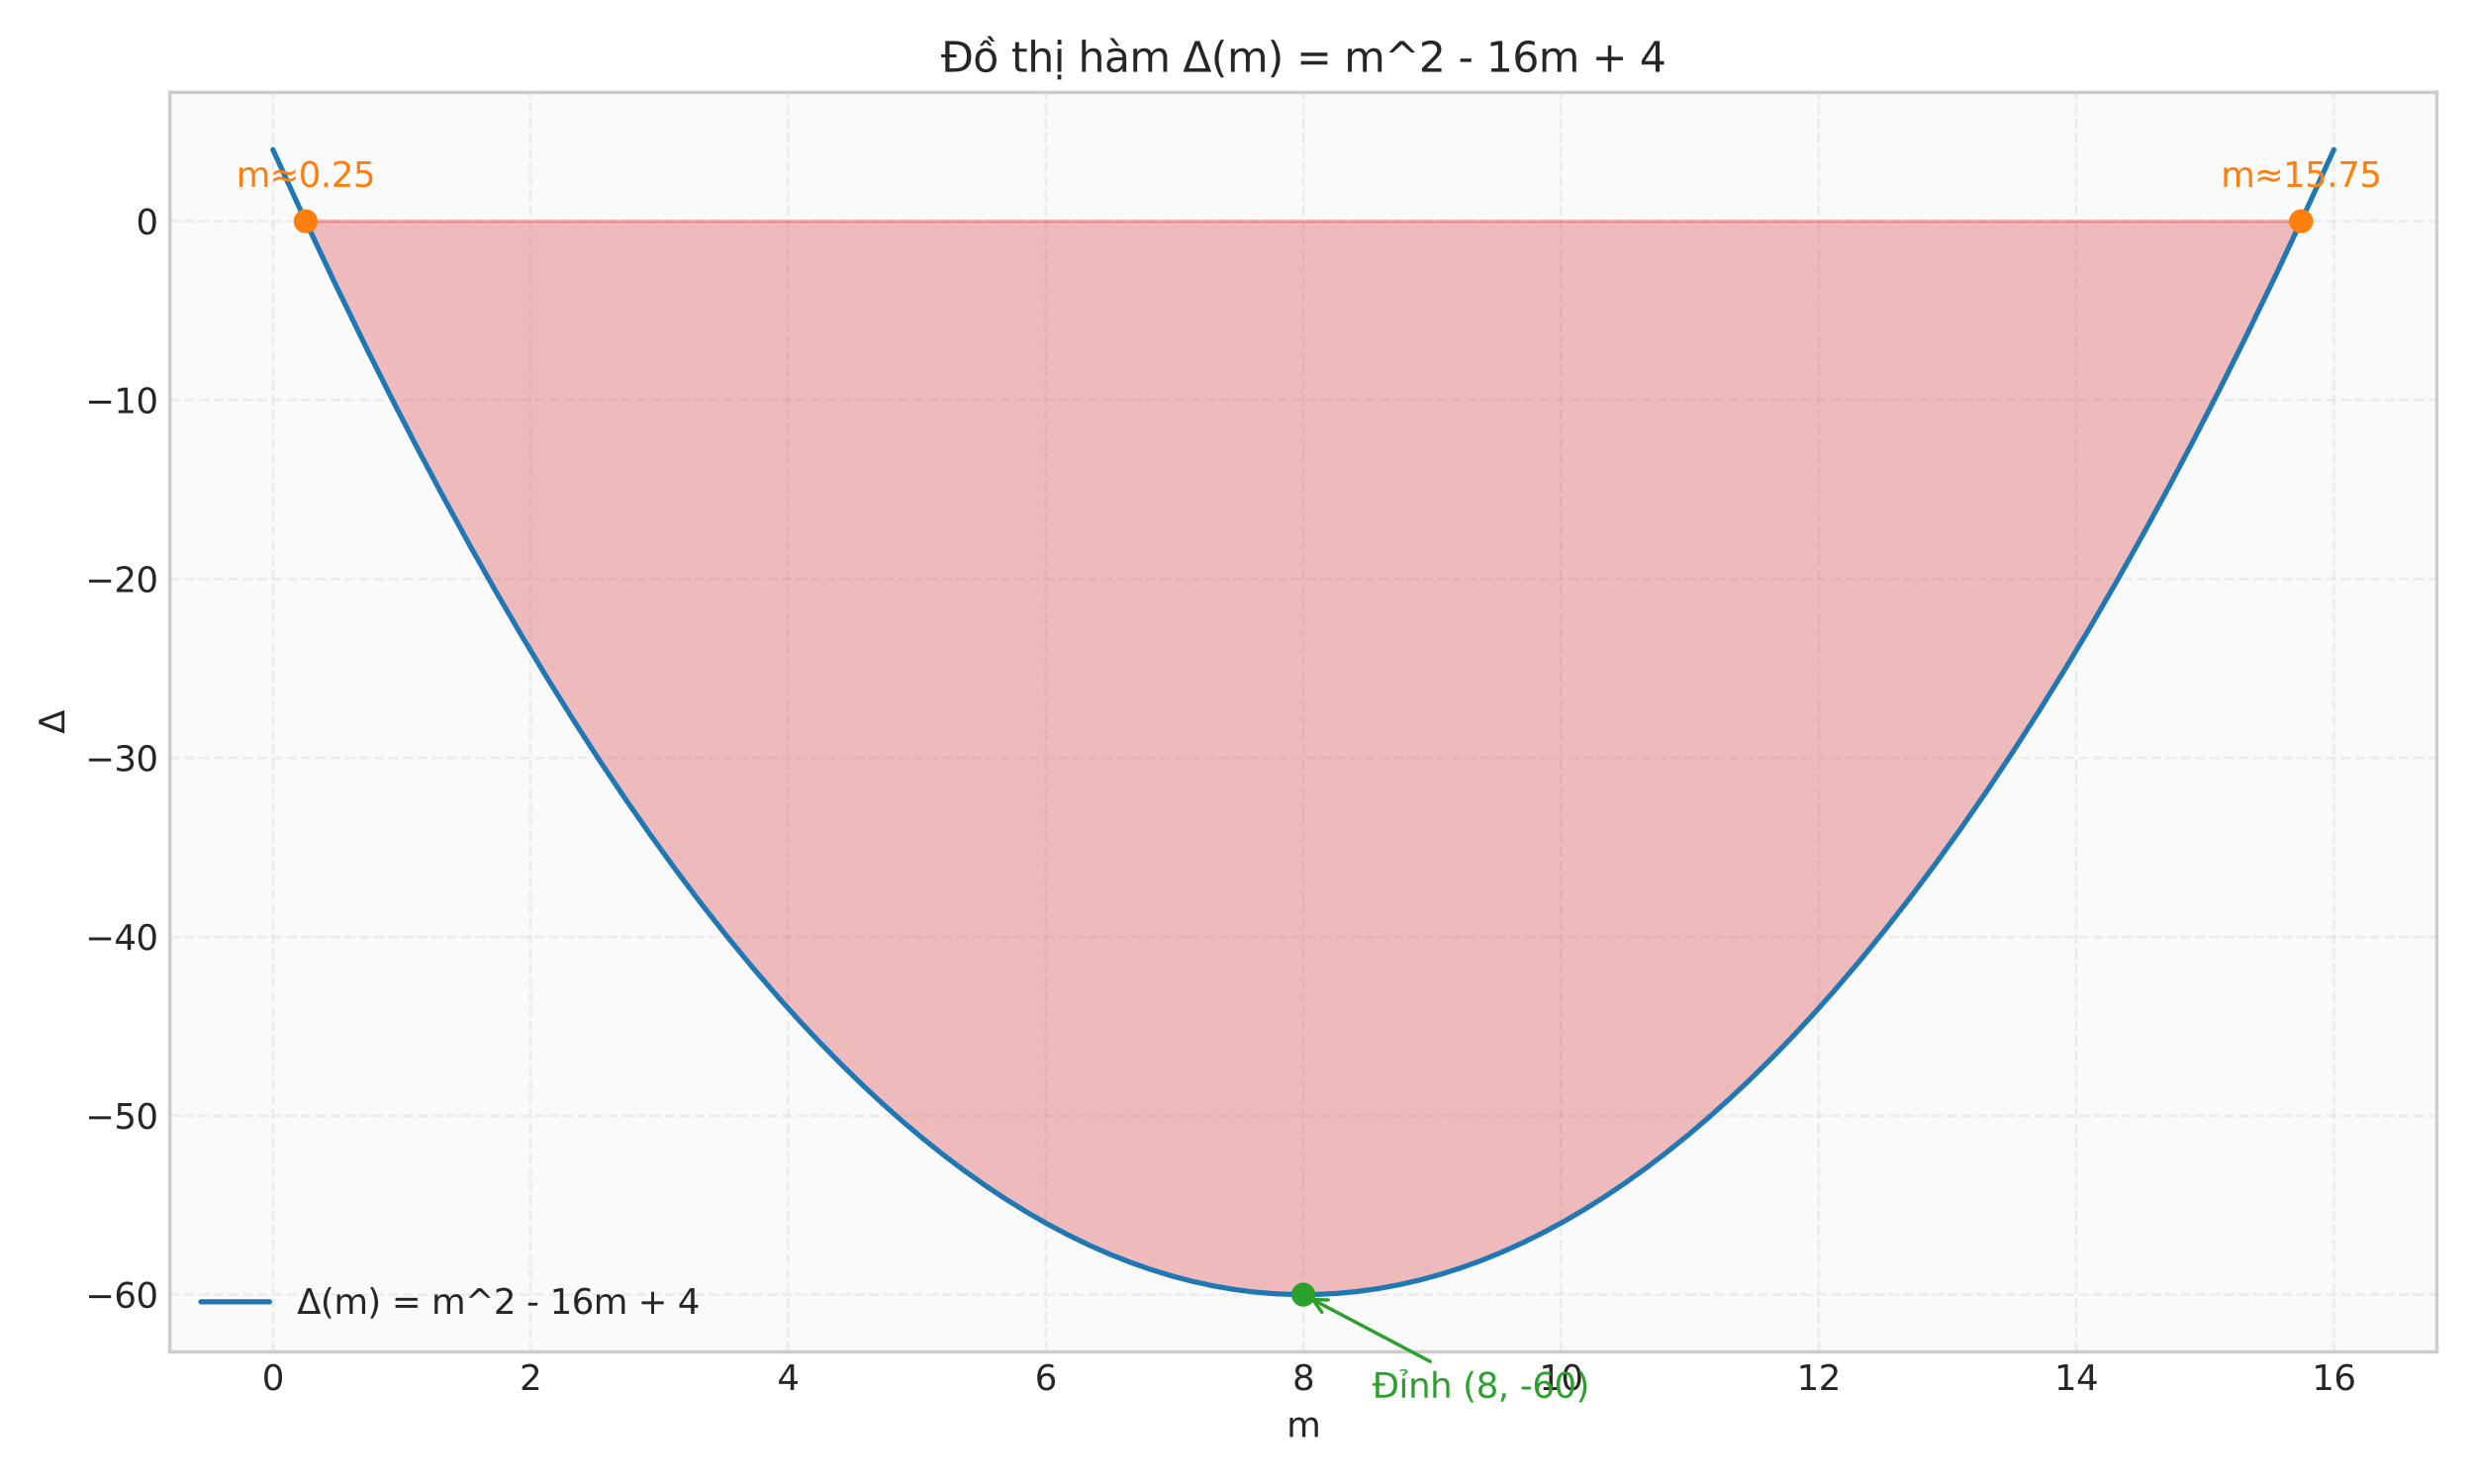 <?xml version="1.0" encoding="utf-8" standalone="no"?>
<!DOCTYPE svg PUBLIC "-//W3C//DTD SVG 1.1//EN"
  "http://www.w3.org/Graphics/SVG/1.1/DTD/svg11.dtd">
<svg xmlns:xlink="http://www.w3.org/1999/xlink" width="720pt" height="432pt" viewBox="0 0 720 432" xmlns="http://www.w3.org/2000/svg" version="1.1">
 <defs>
  <style type="text/css">*{stroke-linejoin: round; stroke-linecap: butt}</style>
 </defs>
 <g id="figure_1">
  <g id="patch_1">
   <path d="M 0 432 
L 720 432 
L 720 0 
L 0 0 
z
" style="fill: #ffffff"/>
  </g>
  <g id="axes_1">
   <g id="patch_2">
    <path d="M 49.44 393.54 
L 709.2 393.54 
L 709.2 26.902 
L 49.44 26.902 
z
" style="fill: #fafafa"/>
   </g>
   <g id="matplotlib.axis_1">
    <g id="xtick_1">
     <g id="line2d_1">
      <path d="M 79.429 393.54 
L 79.429 26.902 
" clip-path="url(#pa45f067a53)" style="fill: none; stroke-dasharray: 2.96,1.28; stroke-dashoffset: 0; stroke: #cccccc; stroke-opacity: 0.3; stroke-width: 0.8"/>
     </g>
     <g id="line2d_2"/>
     <g id="text_1">
      <!-- 0 -->
      <g style="fill: #262626" transform="translate(76.248 404.638) scale(0.1 -0.1)">
       <defs>
        <path id="DejaVuSans-30" d="M 2034 4250 
Q 1547 4250 1301 3770 
Q 1056 3291 1056 2328 
Q 1056 1369 1301 889 
Q 1547 409 2034 409 
Q 2525 409 2770 889 
Q 3016 1369 3016 2328 
Q 3016 3291 2770 3770 
Q 2525 4250 2034 4250 
z
M 2034 4750 
Q 2819 4750 3233 4129 
Q 3647 3509 3647 2328 
Q 3647 1150 3233 529 
Q 2819 -91 2034 -91 
Q 1250 -91 836 529 
Q 422 1150 422 2328 
Q 422 3509 836 4129 
Q 1250 4750 2034 4750 
z
" transform="scale(0.016)"/>
       </defs>
       <use xlink:href="#DejaVuSans-30"/>
      </g>
     </g>
    </g>
    <g id="xtick_2">
     <g id="line2d_3">
      <path d="M 154.402 393.54 
L 154.402 26.902 
" clip-path="url(#pa45f067a53)" style="fill: none; stroke-dasharray: 2.96,1.28; stroke-dashoffset: 0; stroke: #cccccc; stroke-opacity: 0.3; stroke-width: 0.8"/>
     </g>
     <g id="line2d_4"/>
     <g id="text_2">
      <!-- 2 -->
      <g style="fill: #262626" transform="translate(151.221 404.638) scale(0.1 -0.1)">
       <defs>
        <path id="DejaVuSans-32" d="M 1228 531 
L 3431 531 
L 3431 0 
L 469 0 
L 469 531 
Q 828 903 1448 1529 
Q 2069 2156 2228 2338 
Q 2531 2678 2651 2914 
Q 2772 3150 2772 3378 
Q 2772 3750 2511 3984 
Q 2250 4219 1831 4219 
Q 1534 4219 1204 4116 
Q 875 4013 500 3803 
L 500 4441 
Q 881 4594 1212 4672 
Q 1544 4750 1819 4750 
Q 2544 4750 2975 4387 
Q 3406 4025 3406 3419 
Q 3406 3131 3298 2873 
Q 3191 2616 2906 2266 
Q 2828 2175 2409 1742 
Q 1991 1309 1228 531 
z
" transform="scale(0.016)"/>
       </defs>
       <use xlink:href="#DejaVuSans-32"/>
      </g>
     </g>
    </g>
    <g id="xtick_3">
     <g id="line2d_5">
      <path d="M 229.375 393.54 
L 229.375 26.902 
" clip-path="url(#pa45f067a53)" style="fill: none; stroke-dasharray: 2.96,1.28; stroke-dashoffset: 0; stroke: #cccccc; stroke-opacity: 0.3; stroke-width: 0.8"/>
     </g>
     <g id="line2d_6"/>
     <g id="text_3">
      <!-- 4 -->
      <g style="fill: #262626" transform="translate(226.193 404.638) scale(0.1 -0.1)">
       <defs>
        <path id="DejaVuSans-34" d="M 2419 4116 
L 825 1625 
L 2419 1625 
L 2419 4116 
z
M 2253 4666 
L 3047 4666 
L 3047 1625 
L 3713 1625 
L 3713 1100 
L 3047 1100 
L 3047 0 
L 2419 0 
L 2419 1100 
L 313 1100 
L 313 1709 
L 2253 4666 
z
" transform="scale(0.016)"/>
       </defs>
       <use xlink:href="#DejaVuSans-34"/>
      </g>
     </g>
    </g>
    <g id="xtick_4">
     <g id="line2d_7">
      <path d="M 304.347 393.54 
L 304.347 26.902 
" clip-path="url(#pa45f067a53)" style="fill: none; stroke-dasharray: 2.96,1.28; stroke-dashoffset: 0; stroke: #cccccc; stroke-opacity: 0.3; stroke-width: 0.8"/>
     </g>
     <g id="line2d_8"/>
     <g id="text_4">
      <!-- 6 -->
      <g style="fill: #262626" transform="translate(301.166 404.638) scale(0.1 -0.1)">
       <defs>
        <path id="DejaVuSans-36" d="M 2113 2584 
Q 1688 2584 1439 2293 
Q 1191 2003 1191 1497 
Q 1191 994 1439 701 
Q 1688 409 2113 409 
Q 2538 409 2786 701 
Q 3034 994 3034 1497 
Q 3034 2003 2786 2293 
Q 2538 2584 2113 2584 
z
M 3366 4563 
L 3366 3988 
Q 3128 4100 2886 4159 
Q 2644 4219 2406 4219 
Q 1781 4219 1451 3797 
Q 1122 3375 1075 2522 
Q 1259 2794 1537 2939 
Q 1816 3084 2150 3084 
Q 2853 3084 3261 2657 
Q 3669 2231 3669 1497 
Q 3669 778 3244 343 
Q 2819 -91 2113 -91 
Q 1303 -91 875 529 
Q 447 1150 447 2328 
Q 447 3434 972 4092 
Q 1497 4750 2381 4750 
Q 2619 4750 2861 4703 
Q 3103 4656 3366 4563 
z
" transform="scale(0.016)"/>
       </defs>
       <use xlink:href="#DejaVuSans-36"/>
      </g>
     </g>
    </g>
    <g id="xtick_5">
     <g id="line2d_9">
      <path d="M 379.32 393.54 
L 379.32 26.902 
" clip-path="url(#pa45f067a53)" style="fill: none; stroke-dasharray: 2.96,1.28; stroke-dashoffset: 0; stroke: #cccccc; stroke-opacity: 0.3; stroke-width: 0.8"/>
     </g>
     <g id="line2d_10"/>
     <g id="text_5">
      <!-- 8 -->
      <g style="fill: #262626" transform="translate(376.139 404.638) scale(0.1 -0.1)">
       <defs>
        <path id="DejaVuSans-38" d="M 2034 2216 
Q 1584 2216 1326 1975 
Q 1069 1734 1069 1313 
Q 1069 891 1326 650 
Q 1584 409 2034 409 
Q 2484 409 2743 651 
Q 3003 894 3003 1313 
Q 3003 1734 2745 1975 
Q 2488 2216 2034 2216 
z
M 1403 2484 
Q 997 2584 770 2862 
Q 544 3141 544 3541 
Q 544 4100 942 4425 
Q 1341 4750 2034 4750 
Q 2731 4750 3128 4425 
Q 3525 4100 3525 3541 
Q 3525 3141 3298 2862 
Q 3072 2584 2669 2484 
Q 3125 2378 3379 2068 
Q 3634 1759 3634 1313 
Q 3634 634 3220 271 
Q 2806 -91 2034 -91 
Q 1263 -91 848 271 
Q 434 634 434 1313 
Q 434 1759 690 2068 
Q 947 2378 1403 2484 
z
M 1172 3481 
Q 1172 3119 1398 2916 
Q 1625 2713 2034 2713 
Q 2441 2713 2670 2916 
Q 2900 3119 2900 3481 
Q 2900 3844 2670 4047 
Q 2441 4250 2034 4250 
Q 1625 4250 1398 4047 
Q 1172 3844 1172 3481 
z
" transform="scale(0.016)"/>
       </defs>
       <use xlink:href="#DejaVuSans-38"/>
      </g>
     </g>
    </g>
    <g id="xtick_6">
     <g id="line2d_11">
      <path d="M 454.293 393.54 
L 454.293 26.902 
" clip-path="url(#pa45f067a53)" style="fill: none; stroke-dasharray: 2.96,1.28; stroke-dashoffset: 0; stroke: #cccccc; stroke-opacity: 0.3; stroke-width: 0.8"/>
     </g>
     <g id="line2d_12"/>
     <g id="text_6">
      <!-- 10 -->
      <g style="fill: #262626" transform="translate(447.93 404.638) scale(0.1 -0.1)">
       <defs>
        <path id="DejaVuSans-31" d="M 794 531 
L 1825 531 
L 1825 4091 
L 703 3866 
L 703 4441 
L 1819 4666 
L 2450 4666 
L 2450 531 
L 3481 531 
L 3481 0 
L 794 0 
L 794 531 
z
" transform="scale(0.016)"/>
       </defs>
       <use xlink:href="#DejaVuSans-31"/>
       <use xlink:href="#DejaVuSans-30" transform="translate(63.623 0)"/>
      </g>
     </g>
    </g>
    <g id="xtick_7">
     <g id="line2d_13">
      <path d="M 529.265 393.54 
L 529.265 26.902 
" clip-path="url(#pa45f067a53)" style="fill: none; stroke-dasharray: 2.96,1.28; stroke-dashoffset: 0; stroke: #cccccc; stroke-opacity: 0.3; stroke-width: 0.8"/>
     </g>
     <g id="line2d_14"/>
     <g id="text_7">
      <!-- 12 -->
      <g style="fill: #262626" transform="translate(522.903 404.638) scale(0.1 -0.1)">
       <use xlink:href="#DejaVuSans-31"/>
       <use xlink:href="#DejaVuSans-32" transform="translate(63.623 0)"/>
      </g>
     </g>
    </g>
    <g id="xtick_8">
     <g id="line2d_15">
      <path d="M 604.238 393.54 
L 604.238 26.902 
" clip-path="url(#pa45f067a53)" style="fill: none; stroke-dasharray: 2.96,1.28; stroke-dashoffset: 0; stroke: #cccccc; stroke-opacity: 0.3; stroke-width: 0.8"/>
     </g>
     <g id="line2d_16"/>
     <g id="text_8">
      <!-- 14 -->
      <g style="fill: #262626" transform="translate(597.876 404.638) scale(0.1 -0.1)">
       <use xlink:href="#DejaVuSans-31"/>
       <use xlink:href="#DejaVuSans-34" transform="translate(63.623 0)"/>
      </g>
     </g>
    </g>
    <g id="xtick_9">
     <g id="line2d_17">
      <path d="M 679.211 393.54 
L 679.211 26.902 
" clip-path="url(#pa45f067a53)" style="fill: none; stroke-dasharray: 2.96,1.28; stroke-dashoffset: 0; stroke: #cccccc; stroke-opacity: 0.3; stroke-width: 0.8"/>
     </g>
     <g id="line2d_18"/>
     <g id="text_9">
      <!-- 16 -->
      <g style="fill: #262626" transform="translate(672.848 404.638) scale(0.1 -0.1)">
       <use xlink:href="#DejaVuSans-31"/>
       <use xlink:href="#DejaVuSans-36" transform="translate(63.623 0)"/>
      </g>
     </g>
    </g>
    <g id="text_10">
     <!-- m -->
     <g style="fill: #262626" transform="translate(374.45 418.317) scale(0.1 -0.1)">
      <defs>
       <path id="DejaVuSans-6d" d="M 3328 2828 
Q 3544 3216 3844 3400 
Q 4144 3584 4550 3584 
Q 5097 3584 5394 3201 
Q 5691 2819 5691 2113 
L 5691 0 
L 5113 0 
L 5113 2094 
Q 5113 2597 4934 2840 
Q 4756 3084 4391 3084 
Q 3944 3084 3684 2787 
Q 3425 2491 3425 1978 
L 3425 0 
L 2847 0 
L 2847 2094 
Q 2847 2600 2669 2842 
Q 2491 3084 2119 3084 
Q 1678 3084 1418 2786 
Q 1159 2488 1159 1978 
L 1159 0 
L 581 0 
L 581 3500 
L 1159 3500 
L 1159 2956 
Q 1356 3278 1631 3431 
Q 1906 3584 2284 3584 
Q 2666 3584 2933 3390 
Q 3200 3197 3328 2828 
z
" transform="scale(0.016)"/>
      </defs>
      <use xlink:href="#DejaVuSans-6d"/>
     </g>
    </g>
   </g>
   <g id="matplotlib.axis_2">
    <g id="ytick_1">
     <g id="line2d_19">
      <path d="M 49.44 376.875 
L 709.2 376.875 
" clip-path="url(#pa45f067a53)" style="fill: none; stroke-dasharray: 2.96,1.28; stroke-dashoffset: 0; stroke: #cccccc; stroke-opacity: 0.3; stroke-width: 0.8"/>
     </g>
     <g id="line2d_20"/>
     <g id="text_11">
      <!-- −60 -->
      <g style="fill: #262626" transform="translate(24.835 380.674) scale(0.1 -0.1)">
       <defs>
        <path id="DejaVuSans-2212" d="M 678 2272 
L 4684 2272 
L 4684 1741 
L 678 1741 
L 678 2272 
z
" transform="scale(0.016)"/>
       </defs>
       <use xlink:href="#DejaVuSans-2212"/>
       <use xlink:href="#DejaVuSans-36" transform="translate(83.789 0)"/>
       <use xlink:href="#DejaVuSans-30" transform="translate(147.412 0)"/>
      </g>
     </g>
    </g>
    <g id="ytick_2">
     <g id="line2d_21">
      <path d="M 49.44 324.795 
L 709.2 324.795 
" clip-path="url(#pa45f067a53)" style="fill: none; stroke-dasharray: 2.96,1.28; stroke-dashoffset: 0; stroke: #cccccc; stroke-opacity: 0.3; stroke-width: 0.8"/>
     </g>
     <g id="line2d_22"/>
     <g id="text_12">
      <!-- −50 -->
      <g style="fill: #262626" transform="translate(24.835 328.595) scale(0.1 -0.1)">
       <defs>
        <path id="DejaVuSans-35" d="M 691 4666 
L 3169 4666 
L 3169 4134 
L 1269 4134 
L 1269 2991 
Q 1406 3038 1543 3061 
Q 1681 3084 1819 3084 
Q 2600 3084 3056 2656 
Q 3513 2228 3513 1497 
Q 3513 744 3044 326 
Q 2575 -91 1722 -91 
Q 1428 -91 1123 -41 
Q 819 9 494 109 
L 494 744 
Q 775 591 1075 516 
Q 1375 441 1709 441 
Q 2250 441 2565 725 
Q 2881 1009 2881 1497 
Q 2881 1984 2565 2268 
Q 2250 2553 1709 2553 
Q 1456 2553 1204 2497 
Q 953 2441 691 2322 
L 691 4666 
z
" transform="scale(0.016)"/>
       </defs>
       <use xlink:href="#DejaVuSans-2212"/>
       <use xlink:href="#DejaVuSans-35" transform="translate(83.789 0)"/>
       <use xlink:href="#DejaVuSans-30" transform="translate(147.412 0)"/>
      </g>
     </g>
    </g>
    <g id="ytick_3">
     <g id="line2d_23">
      <path d="M 49.44 272.716 
L 709.2 272.716 
" clip-path="url(#pa45f067a53)" style="fill: none; stroke-dasharray: 2.96,1.28; stroke-dashoffset: 0; stroke: #cccccc; stroke-opacity: 0.3; stroke-width: 0.8"/>
     </g>
     <g id="line2d_24"/>
     <g id="text_13">
      <!-- −40 -->
      <g style="fill: #262626" transform="translate(24.835 276.515) scale(0.1 -0.1)">
       <use xlink:href="#DejaVuSans-2212"/>
       <use xlink:href="#DejaVuSans-34" transform="translate(83.789 0)"/>
       <use xlink:href="#DejaVuSans-30" transform="translate(147.412 0)"/>
      </g>
     </g>
    </g>
    <g id="ytick_4">
     <g id="line2d_25">
      <path d="M 49.44 220.637 
L 709.2 220.637 
" clip-path="url(#pa45f067a53)" style="fill: none; stroke-dasharray: 2.96,1.28; stroke-dashoffset: 0; stroke: #cccccc; stroke-opacity: 0.3; stroke-width: 0.8"/>
     </g>
     <g id="line2d_26"/>
     <g id="text_14">
      <!-- −30 -->
      <g style="fill: #262626" transform="translate(24.835 224.436) scale(0.1 -0.1)">
       <defs>
        <path id="DejaVuSans-33" d="M 2597 2516 
Q 3050 2419 3304 2112 
Q 3559 1806 3559 1356 
Q 3559 666 3084 287 
Q 2609 -91 1734 -91 
Q 1441 -91 1130 -33 
Q 819 25 488 141 
L 488 750 
Q 750 597 1062 519 
Q 1375 441 1716 441 
Q 2309 441 2620 675 
Q 2931 909 2931 1356 
Q 2931 1769 2642 2001 
Q 2353 2234 1838 2234 
L 1294 2234 
L 1294 2753 
L 1863 2753 
Q 2328 2753 2575 2939 
Q 2822 3125 2822 3475 
Q 2822 3834 2567 4026 
Q 2313 4219 1838 4219 
Q 1578 4219 1281 4162 
Q 984 4106 628 3988 
L 628 4550 
Q 988 4650 1302 4700 
Q 1616 4750 1894 4750 
Q 2613 4750 3031 4423 
Q 3450 4097 3450 3541 
Q 3450 3153 3228 2886 
Q 3006 2619 2597 2516 
z
" transform="scale(0.016)"/>
       </defs>
       <use xlink:href="#DejaVuSans-2212"/>
       <use xlink:href="#DejaVuSans-33" transform="translate(83.789 0)"/>
       <use xlink:href="#DejaVuSans-30" transform="translate(147.412 0)"/>
      </g>
     </g>
    </g>
    <g id="ytick_5">
     <g id="line2d_27">
      <path d="M 49.44 168.558 
L 709.2 168.558 
" clip-path="url(#pa45f067a53)" style="fill: none; stroke-dasharray: 2.96,1.28; stroke-dashoffset: 0; stroke: #cccccc; stroke-opacity: 0.3; stroke-width: 0.8"/>
     </g>
     <g id="line2d_28"/>
     <g id="text_15">
      <!-- −20 -->
      <g style="fill: #262626" transform="translate(24.835 172.357) scale(0.1 -0.1)">
       <use xlink:href="#DejaVuSans-2212"/>
       <use xlink:href="#DejaVuSans-32" transform="translate(83.789 0)"/>
       <use xlink:href="#DejaVuSans-30" transform="translate(147.412 0)"/>
      </g>
     </g>
    </g>
    <g id="ytick_6">
     <g id="line2d_29">
      <path d="M 49.44 116.479 
L 709.2 116.479 
" clip-path="url(#pa45f067a53)" style="fill: none; stroke-dasharray: 2.96,1.28; stroke-dashoffset: 0; stroke: #cccccc; stroke-opacity: 0.3; stroke-width: 0.8"/>
     </g>
     <g id="line2d_30"/>
     <g id="text_16">
      <!-- −10 -->
      <g style="fill: #262626" transform="translate(24.835 120.278) scale(0.1 -0.1)">
       <use xlink:href="#DejaVuSans-2212"/>
       <use xlink:href="#DejaVuSans-31" transform="translate(83.789 0)"/>
       <use xlink:href="#DejaVuSans-30" transform="translate(147.412 0)"/>
      </g>
     </g>
    </g>
    <g id="ytick_7">
     <g id="line2d_31">
      <path d="M 49.44 64.4 
L 709.2 64.4 
" clip-path="url(#pa45f067a53)" style="fill: none; stroke-dasharray: 2.96,1.28; stroke-dashoffset: 0; stroke: #cccccc; stroke-opacity: 0.3; stroke-width: 0.8"/>
     </g>
     <g id="line2d_32"/>
     <g id="text_17">
      <!-- 0 -->
      <g style="fill: #262626" transform="translate(39.578 68.199) scale(0.1 -0.1)">
       <use xlink:href="#DejaVuSans-30"/>
      </g>
     </g>
    </g>
    <g id="text_18">
     <!-- Δ -->
     <g style="fill: #262626" transform="translate(18.756 213.642) rotate(-90) scale(0.1 -0.1)">
      <defs>
       <path id="DejaVuSans-394" d="M 2188 4044 
L 906 525 
L 3472 525 
L 2188 4044 
z
M 50 0 
L 1831 4666 
L 2547 4666 
L 4325 0 
L 50 0 
z
" transform="scale(0.016)"/>
      </defs>
      <use xlink:href="#DejaVuSans-394"/>
     </g>
    </g>
   </g>
   <g id="FillBetweenPolyCollection_1">
    <defs>
     <path id="m9305a4447b" d="M 89.952 -367.6 
L 89.952 -365.453 
L 91.455 -362.237 
L 92.958 -359.038 
L 94.461 -355.855 
L 95.964 -352.69 
L 97.468 -349.541 
L 98.971 -346.409 
L 100.474 -343.294 
L 101.977 -340.195 
L 103.48 -337.113 
L 104.984 -334.048 
L 106.487 -331 
L 107.99 -327.968 
L 109.493 -324.954 
L 110.997 -321.955 
L 112.5 -318.974 
L 114.003 -316.01 
L 115.506 -313.062 
L 117.009 -310.131 
L 118.513 -307.216 
L 120.016 -304.319 
L 121.519 -301.438 
L 123.022 -298.574 
L 124.525 -295.727 
L 126.029 -292.896 
L 127.532 -290.082 
L 129.035 -287.285 
L 130.538 -284.505 
L 132.042 -281.741 
L 133.545 -278.994 
L 135.048 -276.264 
L 136.551 -273.551 
L 138.054 -270.854 
L 139.558 -268.174 
L 141.061 -265.511 
L 142.564 -262.865 
L 144.067 -260.235 
L 145.57 -257.623 
L 147.074 -255.027 
L 148.577 -252.447 
L 150.08 -249.885 
L 151.583 -247.339 
L 153.087 -244.81 
L 154.59 -242.297 
L 156.093 -239.802 
L 157.596 -237.323 
L 159.099 -234.861 
L 160.603 -232.415 
L 162.106 -229.987 
L 163.609 -227.575 
L 165.112 -225.18 
L 166.615 -222.801 
L 168.119 -220.44 
L 169.622 -218.095 
L 171.125 -215.767 
L 172.628 -213.456 
L 174.131 -211.161 
L 175.635 -208.883 
L 177.138 -206.622 
L 178.641 -204.378 
L 180.144 -202.15 
L 181.648 -199.939 
L 183.151 -197.745 
L 184.654 -195.568 
L 186.157 -193.407 
L 187.66 -191.263 
L 189.164 -189.136 
L 190.667 -187.026 
L 192.17 -184.932 
L 193.673 -182.855 
L 195.176 -180.795 
L 196.68 -178.752 
L 198.183 -176.725 
L 199.686 -174.715 
L 201.189 -172.722 
L 202.693 -170.746 
L 204.196 -168.786 
L 205.699 -166.843 
L 207.202 -164.917 
L 208.705 -163.008 
L 210.209 -161.115 
L 211.712 -159.239 
L 213.215 -157.38 
L 214.718 -155.538 
L 216.221 -153.712 
L 217.725 -151.903 
L 219.228 -150.111 
L 220.731 -148.336 
L 222.234 -146.577 
L 223.737 -144.835 
L 225.241 -143.11 
L 226.744 -141.401 
L 228.247 -139.71 
L 229.75 -138.035 
L 231.254 -136.377 
L 232.757 -134.735 
L 234.26 -133.111 
L 235.763 -131.503 
L 237.266 -129.912 
L 238.77 -128.337 
L 240.273 -126.78 
L 241.776 -125.239 
L 243.279 -123.715 
L 244.782 -122.207 
L 246.286 -120.716 
L 247.789 -119.243 
L 249.292 -117.785 
L 250.795 -116.345 
L 252.299 -114.921 
L 253.802 -113.514 
L 255.305 -112.124 
L 256.808 -110.751 
L 258.311 -109.394 
L 259.815 -108.054 
L 261.318 -106.731 
L 262.821 -105.425 
L 264.324 -104.135 
L 265.827 -102.862 
L 267.331 -101.606 
L 268.834 -100.366 
L 270.337 -99.144 
L 271.84 -97.938 
L 273.344 -96.749 
L 274.847 -95.576 
L 276.35 -94.421 
L 277.853 -93.282 
L 279.356 -92.159 
L 280.86 -91.054 
L 282.363 -89.965 
L 283.866 -88.893 
L 285.369 -87.838 
L 286.872 -86.8 
L 288.376 -85.778 
L 289.879 -84.773 
L 291.382 -83.785 
L 292.885 -82.814 
L 294.388 -81.859 
L 295.892 -80.921 
L 297.395 -80 
L 298.898 -79.095 
L 300.401 -78.208 
L 301.905 -77.337 
L 303.408 -76.482 
L 304.911 -75.645 
L 306.414 -74.824 
L 307.917 -74.02 
L 309.421 -73.233 
L 310.924 -72.463 
L 312.427 -71.709 
L 313.93 -70.972 
L 315.433 -70.252 
L 316.937 -69.548 
L 318.44 -68.862 
L 319.943 -68.192 
L 321.446 -67.538 
L 322.95 -66.902 
L 324.453 -66.282 
L 325.956 -65.679 
L 327.459 -65.093 
L 328.962 -64.524 
L 330.466 -63.971 
L 331.969 -63.435 
L 333.472 -62.916 
L 334.975 -62.413 
L 336.478 -61.928 
L 337.982 -61.459 
L 339.485 -61.006 
L 340.988 -60.571 
L 342.491 -60.152 
L 343.995 -59.75 
L 345.498 -59.365 
L 347.001 -58.996 
L 348.504 -58.645 
L 350.007 -58.31 
L 351.511 -57.992 
L 353.014 -57.69 
L 354.517 -57.405 
L 356.02 -57.137 
L 357.523 -56.886 
L 359.027 -56.652 
L 360.53 -56.434 
L 362.033 -56.233 
L 363.536 -56.049 
L 365.039 -55.881 
L 366.543 -55.73 
L 368.046 -55.596 
L 369.549 -55.479 
L 371.052 -55.379 
L 372.556 -55.295 
L 374.059 -55.228 
L 375.562 -55.178 
L 377.065 -55.144 
L 378.568 -55.127 
L 380.072 -55.127 
L 381.575 -55.144 
L 383.078 -55.178 
L 384.581 -55.228 
L 386.084 -55.295 
L 387.588 -55.379 
L 389.091 -55.479 
L 390.594 -55.596 
L 392.097 -55.73 
L 393.601 -55.881 
L 395.104 -56.049 
L 396.607 -56.233 
L 398.11 -56.434 
L 399.613 -56.652 
L 401.117 -56.886 
L 402.62 -57.137 
L 404.123 -57.405 
L 405.626 -57.69 
L 407.129 -57.992 
L 408.633 -58.31 
L 410.136 -58.645 
L 411.639 -58.996 
L 413.142 -59.365 
L 414.645 -59.75 
L 416.149 -60.152 
L 417.652 -60.571 
L 419.155 -61.006 
L 420.658 -61.459 
L 422.162 -61.928 
L 423.665 -62.413 
L 425.168 -62.916 
L 426.671 -63.435 
L 428.174 -63.971 
L 429.678 -64.524 
L 431.181 -65.093 
L 432.684 -65.679 
L 434.187 -66.282 
L 435.69 -66.902 
L 437.194 -67.538 
L 438.697 -68.192 
L 440.2 -68.862 
L 441.703 -69.548 
L 443.207 -70.252 
L 444.71 -70.972 
L 446.213 -71.709 
L 447.716 -72.463 
L 449.219 -73.233 
L 450.723 -74.02 
L 452.226 -74.824 
L 453.729 -75.645 
L 455.232 -76.482 
L 456.735 -77.337 
L 458.239 -78.208 
L 459.742 -79.095 
L 461.245 -80 
L 462.748 -80.921 
L 464.252 -81.859 
L 465.755 -82.814 
L 467.258 -83.785 
L 468.761 -84.773 
L 470.264 -85.778 
L 471.768 -86.8 
L 473.271 -87.838 
L 474.774 -88.893 
L 476.277 -89.965 
L 477.78 -91.054 
L 479.284 -92.159 
L 480.787 -93.282 
L 482.29 -94.421 
L 483.793 -95.576 
L 485.296 -96.749 
L 486.8 -97.938 
L 488.303 -99.144 
L 489.806 -100.366 
L 491.309 -101.606 
L 492.813 -102.862 
L 494.316 -104.135 
L 495.819 -105.425 
L 497.322 -106.731 
L 498.825 -108.054 
L 500.329 -109.394 
L 501.832 -110.751 
L 503.335 -112.124 
L 504.838 -113.514 
L 506.341 -114.921 
L 507.845 -116.345 
L 509.348 -117.785 
L 510.851 -119.243 
L 512.354 -120.716 
L 513.858 -122.207 
L 515.361 -123.715 
L 516.864 -125.239 
L 518.367 -126.78 
L 519.87 -128.337 
L 521.374 -129.912 
L 522.877 -131.503 
L 524.38 -133.111 
L 525.883 -134.735 
L 527.386 -136.377 
L 528.89 -138.035 
L 530.393 -139.71 
L 531.896 -141.401 
L 533.399 -143.11 
L 534.903 -144.835 
L 536.406 -146.577 
L 537.909 -148.336 
L 539.412 -150.111 
L 540.915 -151.903 
L 542.419 -153.712 
L 543.922 -155.538 
L 545.425 -157.38 
L 546.928 -159.239 
L 548.431 -161.115 
L 549.935 -163.008 
L 551.438 -164.917 
L 552.941 -166.843 
L 554.444 -168.786 
L 555.947 -170.746 
L 557.451 -172.722 
L 558.954 -174.715 
L 560.457 -176.725 
L 561.96 -178.752 
L 563.464 -180.795 
L 564.967 -182.855 
L 566.47 -184.932 
L 567.973 -187.026 
L 569.476 -189.136 
L 570.98 -191.263 
L 572.483 -193.407 
L 573.986 -195.568 
L 575.489 -197.745 
L 576.992 -199.939 
L 578.496 -202.15 
L 579.999 -204.378 
L 581.502 -206.622 
L 583.005 -208.883 
L 584.509 -211.161 
L 586.012 -213.456 
L 587.515 -215.767 
L 589.018 -218.095 
L 590.521 -220.44 
L 592.025 -222.801 
L 593.528 -225.18 
L 595.031 -227.575 
L 596.534 -229.987 
L 598.037 -232.415 
L 599.541 -234.861 
L 601.044 -237.323 
L 602.547 -239.802 
L 604.05 -242.297 
L 605.553 -244.81 
L 607.057 -247.339 
L 608.56 -249.885 
L 610.063 -252.447 
L 611.566 -255.027 
L 613.07 -257.623 
L 614.573 -260.235 
L 616.076 -262.865 
L 617.579 -265.511 
L 619.082 -268.174 
L 620.586 -270.854 
L 622.089 -273.551 
L 623.592 -276.264 
L 625.095 -278.994 
L 626.598 -281.741 
L 628.102 -284.505 
L 629.605 -287.285 
L 631.108 -290.082 
L 632.611 -292.896 
L 634.115 -295.727 
L 635.618 -298.574 
L 637.121 -301.438 
L 638.624 -304.319 
L 640.127 -307.216 
L 641.631 -310.131 
L 643.134 -313.062 
L 644.637 -316.01 
L 646.14 -318.974 
L 647.643 -321.955 
L 649.147 -324.954 
L 650.65 -327.968 
L 652.153 -331 
L 653.656 -334.048 
L 655.16 -337.113 
L 656.663 -340.195 
L 658.166 -343.294 
L 659.669 -346.409 
L 661.172 -349.541 
L 662.676 -352.69 
L 664.179 -355.855 
L 665.682 -359.038 
L 667.185 -362.237 
L 668.688 -365.453 
L 668.688 -367.6 
L 668.688 -367.6 
L 667.185 -367.6 
L 665.682 -367.6 
L 664.179 -367.6 
L 662.676 -367.6 
L 661.172 -367.6 
L 659.669 -367.6 
L 658.166 -367.6 
L 656.663 -367.6 
L 655.16 -367.6 
L 653.656 -367.6 
L 652.153 -367.6 
L 650.65 -367.6 
L 649.147 -367.6 
L 647.643 -367.6 
L 646.14 -367.6 
L 644.637 -367.6 
L 643.134 -367.6 
L 641.631 -367.6 
L 640.127 -367.6 
L 638.624 -367.6 
L 637.121 -367.6 
L 635.618 -367.6 
L 634.115 -367.6 
L 632.611 -367.6 
L 631.108 -367.6 
L 629.605 -367.6 
L 628.102 -367.6 
L 626.598 -367.6 
L 625.095 -367.6 
L 623.592 -367.6 
L 622.089 -367.6 
L 620.586 -367.6 
L 619.082 -367.6 
L 617.579 -367.6 
L 616.076 -367.6 
L 614.573 -367.6 
L 613.07 -367.6 
L 611.566 -367.6 
L 610.063 -367.6 
L 608.56 -367.6 
L 607.057 -367.6 
L 605.553 -367.6 
L 604.05 -367.6 
L 602.547 -367.6 
L 601.044 -367.6 
L 599.541 -367.6 
L 598.037 -367.6 
L 596.534 -367.6 
L 595.031 -367.6 
L 593.528 -367.6 
L 592.025 -367.6 
L 590.521 -367.6 
L 589.018 -367.6 
L 587.515 -367.6 
L 586.012 -367.6 
L 584.509 -367.6 
L 583.005 -367.6 
L 581.502 -367.6 
L 579.999 -367.6 
L 578.496 -367.6 
L 576.992 -367.6 
L 575.489 -367.6 
L 573.986 -367.6 
L 572.483 -367.6 
L 570.98 -367.6 
L 569.476 -367.6 
L 567.973 -367.6 
L 566.47 -367.6 
L 564.967 -367.6 
L 563.464 -367.6 
L 561.96 -367.6 
L 560.457 -367.6 
L 558.954 -367.6 
L 557.451 -367.6 
L 555.947 -367.6 
L 554.444 -367.6 
L 552.941 -367.6 
L 551.438 -367.6 
L 549.935 -367.6 
L 548.431 -367.6 
L 546.928 -367.6 
L 545.425 -367.6 
L 543.922 -367.6 
L 542.419 -367.6 
L 540.915 -367.6 
L 539.412 -367.6 
L 537.909 -367.6 
L 536.406 -367.6 
L 534.903 -367.6 
L 533.399 -367.6 
L 531.896 -367.6 
L 530.393 -367.6 
L 528.89 -367.6 
L 527.386 -367.6 
L 525.883 -367.6 
L 524.38 -367.6 
L 522.877 -367.6 
L 521.374 -367.6 
L 519.87 -367.6 
L 518.367 -367.6 
L 516.864 -367.6 
L 515.361 -367.6 
L 513.858 -367.6 
L 512.354 -367.6 
L 510.851 -367.6 
L 509.348 -367.6 
L 507.845 -367.6 
L 506.341 -367.6 
L 504.838 -367.6 
L 503.335 -367.6 
L 501.832 -367.6 
L 500.329 -367.6 
L 498.825 -367.6 
L 497.322 -367.6 
L 495.819 -367.6 
L 494.316 -367.6 
L 492.813 -367.6 
L 491.309 -367.6 
L 489.806 -367.6 
L 488.303 -367.6 
L 486.8 -367.6 
L 485.296 -367.6 
L 483.793 -367.6 
L 482.29 -367.6 
L 480.787 -367.6 
L 479.284 -367.6 
L 477.78 -367.6 
L 476.277 -367.6 
L 474.774 -367.6 
L 473.271 -367.6 
L 471.768 -367.6 
L 470.264 -367.6 
L 468.761 -367.6 
L 467.258 -367.6 
L 465.755 -367.6 
L 464.252 -367.6 
L 462.748 -367.6 
L 461.245 -367.6 
L 459.742 -367.6 
L 458.239 -367.6 
L 456.735 -367.6 
L 455.232 -367.6 
L 453.729 -367.6 
L 452.226 -367.6 
L 450.723 -367.6 
L 449.219 -367.6 
L 447.716 -367.6 
L 446.213 -367.6 
L 444.71 -367.6 
L 443.207 -367.6 
L 441.703 -367.6 
L 440.2 -367.6 
L 438.697 -367.6 
L 437.194 -367.6 
L 435.69 -367.6 
L 434.187 -367.6 
L 432.684 -367.6 
L 431.181 -367.6 
L 429.678 -367.6 
L 428.174 -367.6 
L 426.671 -367.6 
L 425.168 -367.6 
L 423.665 -367.6 
L 422.162 -367.6 
L 420.658 -367.6 
L 419.155 -367.6 
L 417.652 -367.6 
L 416.149 -367.6 
L 414.645 -367.6 
L 413.142 -367.6 
L 411.639 -367.6 
L 410.136 -367.6 
L 408.633 -367.6 
L 407.129 -367.6 
L 405.626 -367.6 
L 404.123 -367.6 
L 402.62 -367.6 
L 401.117 -367.6 
L 399.613 -367.6 
L 398.11 -367.6 
L 396.607 -367.6 
L 395.104 -367.6 
L 393.601 -367.6 
L 392.097 -367.6 
L 390.594 -367.6 
L 389.091 -367.6 
L 387.588 -367.6 
L 386.084 -367.6 
L 384.581 -367.6 
L 383.078 -367.6 
L 381.575 -367.6 
L 380.072 -367.6 
L 378.568 -367.6 
L 377.065 -367.6 
L 375.562 -367.6 
L 374.059 -367.6 
L 372.556 -367.6 
L 371.052 -367.6 
L 369.549 -367.6 
L 368.046 -367.6 
L 366.543 -367.6 
L 365.039 -367.6 
L 363.536 -367.6 
L 362.033 -367.6 
L 360.53 -367.6 
L 359.027 -367.6 
L 357.523 -367.6 
L 356.02 -367.6 
L 354.517 -367.6 
L 353.014 -367.6 
L 351.511 -367.6 
L 350.007 -367.6 
L 348.504 -367.6 
L 347.001 -367.6 
L 345.498 -367.6 
L 343.995 -367.6 
L 342.491 -367.6 
L 340.988 -367.6 
L 339.485 -367.6 
L 337.982 -367.6 
L 336.478 -367.6 
L 334.975 -367.6 
L 333.472 -367.6 
L 331.969 -367.6 
L 330.466 -367.6 
L 328.962 -367.6 
L 327.459 -367.6 
L 325.956 -367.6 
L 324.453 -367.6 
L 322.95 -367.6 
L 321.446 -367.6 
L 319.943 -367.6 
L 318.44 -367.6 
L 316.937 -367.6 
L 315.433 -367.6 
L 313.93 -367.6 
L 312.427 -367.6 
L 310.924 -367.6 
L 309.421 -367.6 
L 307.917 -367.6 
L 306.414 -367.6 
L 304.911 -367.6 
L 303.408 -367.6 
L 301.905 -367.6 
L 300.401 -367.6 
L 298.898 -367.6 
L 297.395 -367.6 
L 295.892 -367.6 
L 294.388 -367.6 
L 292.885 -367.6 
L 291.382 -367.6 
L 289.879 -367.6 
L 288.376 -367.6 
L 286.872 -367.6 
L 285.369 -367.6 
L 283.866 -367.6 
L 282.363 -367.6 
L 280.86 -367.6 
L 279.356 -367.6 
L 277.853 -367.6 
L 276.35 -367.6 
L 274.847 -367.6 
L 273.344 -367.6 
L 271.84 -367.6 
L 270.337 -367.6 
L 268.834 -367.6 
L 267.331 -367.6 
L 265.827 -367.6 
L 264.324 -367.6 
L 262.821 -367.6 
L 261.318 -367.6 
L 259.815 -367.6 
L 258.311 -367.6 
L 256.808 -367.6 
L 255.305 -367.6 
L 253.802 -367.6 
L 252.299 -367.6 
L 250.795 -367.6 
L 249.292 -367.6 
L 247.789 -367.6 
L 246.286 -367.6 
L 244.782 -367.6 
L 243.279 -367.6 
L 241.776 -367.6 
L 240.273 -367.6 
L 238.77 -367.6 
L 237.266 -367.6 
L 235.763 -367.6 
L 234.26 -367.6 
L 232.757 -367.6 
L 231.254 -367.6 
L 229.75 -367.6 
L 228.247 -367.6 
L 226.744 -367.6 
L 225.241 -367.6 
L 223.737 -367.6 
L 222.234 -367.6 
L 220.731 -367.6 
L 219.228 -367.6 
L 217.725 -367.6 
L 216.221 -367.6 
L 214.718 -367.6 
L 213.215 -367.6 
L 211.712 -367.6 
L 210.209 -367.6 
L 208.705 -367.6 
L 207.202 -367.6 
L 205.699 -367.6 
L 204.196 -367.6 
L 202.693 -367.6 
L 201.189 -367.6 
L 199.686 -367.6 
L 198.183 -367.6 
L 196.68 -367.6 
L 195.176 -367.6 
L 193.673 -367.6 
L 192.17 -367.6 
L 190.667 -367.6 
L 189.164 -367.6 
L 187.66 -367.6 
L 186.157 -367.6 
L 184.654 -367.6 
L 183.151 -367.6 
L 181.648 -367.6 
L 180.144 -367.6 
L 178.641 -367.6 
L 177.138 -367.6 
L 175.635 -367.6 
L 174.131 -367.6 
L 172.628 -367.6 
L 171.125 -367.6 
L 169.622 -367.6 
L 168.119 -367.6 
L 166.615 -367.6 
L 165.112 -367.6 
L 163.609 -367.6 
L 162.106 -367.6 
L 160.603 -367.6 
L 159.099 -367.6 
L 157.596 -367.6 
L 156.093 -367.6 
L 154.59 -367.6 
L 153.087 -367.6 
L 151.583 -367.6 
L 150.08 -367.6 
L 148.577 -367.6 
L 147.074 -367.6 
L 145.57 -367.6 
L 144.067 -367.6 
L 142.564 -367.6 
L 141.061 -367.6 
L 139.558 -367.6 
L 138.054 -367.6 
L 136.551 -367.6 
L 135.048 -367.6 
L 133.545 -367.6 
L 132.042 -367.6 
L 130.538 -367.6 
L 129.035 -367.6 
L 127.532 -367.6 
L 126.029 -367.6 
L 124.525 -367.6 
L 123.022 -367.6 
L 121.519 -367.6 
L 120.016 -367.6 
L 118.513 -367.6 
L 117.009 -367.6 
L 115.506 -367.6 
L 114.003 -367.6 
L 112.5 -367.6 
L 110.997 -367.6 
L 109.493 -367.6 
L 107.99 -367.6 
L 106.487 -367.6 
L 104.984 -367.6 
L 103.48 -367.6 
L 101.977 -367.6 
L 100.474 -367.6 
L 98.971 -367.6 
L 97.468 -367.6 
L 95.964 -367.6 
L 94.461 -367.6 
L 92.958 -367.6 
L 91.455 -367.6 
L 89.952 -367.6 
z
" style="stroke: #d62728; stroke-opacity: 0.3"/>
    </defs>
    <g clip-path="url(#pa45f067a53)">
     <use xlink:href="#m9305a4447b" x="0" y="432" style="fill: #d62728; fill-opacity: 0.3; stroke: #d62728; stroke-opacity: 0.3"/>
    </g>
   </g>
   <g id="line2d_33">
    <path d="M 79.429 43.568 
L 88.448 63.315 
L 97.468 82.459 
L 106.487 101 
L 114.003 115.99 
L 121.519 130.562 
L 129.035 144.715 
L 136.551 158.449 
L 144.067 171.765 
L 151.583 184.661 
L 159.099 197.139 
L 166.615 209.199 
L 174.131 220.839 
L 181.648 232.061 
L 189.164 242.864 
L 196.68 253.248 
L 204.196 263.214 
L 211.712 272.761 
L 219.228 281.889 
L 226.744 290.599 
L 232.757 297.265 
L 238.77 303.663 
L 244.782 309.793 
L 250.795 315.655 
L 256.808 321.249 
L 262.821 326.575 
L 268.834 331.634 
L 274.847 336.424 
L 280.86 340.946 
L 286.872 345.2 
L 292.885 349.187 
L 298.898 352.905 
L 304.911 356.355 
L 310.924 359.537 
L 316.937 362.452 
L 322.95 365.098 
L 328.962 367.476 
L 334.975 369.587 
L 340.988 371.429 
L 347.001 373.004 
L 353.014 374.31 
L 359.027 375.348 
L 365.039 376.119 
L 371.052 376.621 
L 377.065 376.856 
L 383.078 376.822 
L 389.091 376.521 
L 395.104 375.951 
L 401.117 375.114 
L 407.129 374.008 
L 413.142 372.635 
L 419.155 370.994 
L 425.168 369.084 
L 431.181 366.907 
L 437.194 364.462 
L 443.207 361.748 
L 449.219 358.767 
L 455.232 355.518 
L 461.245 352 
L 467.258 348.215 
L 473.271 344.162 
L 479.284 339.841 
L 485.296 335.251 
L 491.309 330.394 
L 497.322 325.269 
L 503.335 319.876 
L 509.348 314.215 
L 515.361 308.285 
L 521.374 302.088 
L 527.386 295.623 
L 533.399 288.89 
L 540.915 280.097 
L 548.431 270.885 
L 555.947 261.254 
L 563.464 251.205 
L 570.98 240.737 
L 578.496 229.85 
L 586.012 218.544 
L 593.528 206.82 
L 601.044 194.677 
L 608.56 182.115 
L 616.076 169.135 
L 623.592 155.736 
L 631.108 141.918 
L 638.624 127.681 
L 646.14 113.026 
L 653.656 97.952 
L 662.676 79.31 
L 671.695 60.066 
L 679.211 43.568 
L 679.211 43.568 
" clip-path="url(#pa45f067a53)" style="fill: none; stroke: #1f77b4; stroke-width: 1.5; stroke-linecap: round"/>
   </g>
   <g id="patch_3">
    <path d="M 49.44 393.54 
L 49.44 26.902 
" style="fill: none; stroke: #cccccc; stroke-linejoin: miter; stroke-linecap: square"/>
   </g>
   <g id="patch_4">
    <path d="M 709.2 393.54 
L 709.2 26.902 
" style="fill: none; stroke: #cccccc; stroke-linejoin: miter; stroke-linecap: square"/>
   </g>
   <g id="patch_5">
    <path d="M 49.44 393.54 
L 709.2 393.54 
" style="fill: none; stroke: #cccccc; stroke-linejoin: miter; stroke-linecap: square"/>
   </g>
   <g id="patch_6">
    <path d="M 49.44 26.902 
L 709.2 26.902 
" style="fill: none; stroke: #cccccc; stroke-linejoin: miter; stroke-linecap: square"/>
   </g>
   <g id="text_19">
    <!-- m≈0.25 -->
    <g style="fill: #ff7f0e" transform="translate(68.759 54.4) scale(0.1 -0.1)">
     <defs>
      <path id="DejaVuSans-2248" d="M 4684 1947 
L 4684 1388 
Q 4356 1144 4076 1036 
Q 3797 928 3494 928 
Q 3150 928 2694 1113 
Q 2663 1125 2641 1134 
Q 2622 1141 2575 1159 
Q 2091 1350 1797 1350 
Q 1522 1350 1253 1231 
Q 984 1113 678 850 
L 678 1409 
Q 1006 1653 1286 1761 
Q 1566 1869 1869 1869 
Q 2213 1869 2672 1684 
Q 2706 1669 2722 1663 
Q 2741 1656 2788 1638 
Q 3272 1447 3566 1447 
Q 3834 1447 4098 1564 
Q 4363 1681 4684 1947 
z
M 4684 3163 
L 4684 2606 
Q 4356 2359 4076 2251 
Q 3797 2144 3494 2144 
Q 3150 2144 2694 2328 
Q 2663 2341 2641 2350 
Q 2622 2356 2575 2375 
Q 2091 2566 1797 2566 
Q 1522 2566 1253 2447 
Q 984 2328 678 2069 
L 678 2625 
Q 1006 2869 1286 2976 
Q 1566 3084 1869 3084 
Q 2213 3084 2672 2900 
Q 2703 2888 2719 2881 
Q 2741 2872 2788 2853 
Q 3272 2663 3566 2663 
Q 3834 2663 4098 2780 
Q 4363 2897 4684 3163 
z
" transform="scale(0.016)"/>
      <path id="DejaVuSans-2e" d="M 684 794 
L 1344 794 
L 1344 0 
L 684 0 
L 684 794 
z
" transform="scale(0.016)"/>
     </defs>
     <use xlink:href="#DejaVuSans-6d"/>
     <use xlink:href="#DejaVuSans-2248" transform="translate(97.412 0)"/>
     <use xlink:href="#DejaVuSans-30" transform="translate(181.201 0)"/>
     <use xlink:href="#DejaVuSans-2e" transform="translate(244.824 0)"/>
     <use xlink:href="#DejaVuSans-32" transform="translate(276.611 0)"/>
     <use xlink:href="#DejaVuSans-35" transform="translate(340.234 0)"/>
    </g>
   </g>
   <g id="text_20">
    <!-- m≈15.75 -->
    <g style="fill: #ff7f0e" transform="translate(646.314 54.4) scale(0.1 -0.1)">
     <defs>
      <path id="DejaVuSans-37" d="M 525 4666 
L 3525 4666 
L 3525 4397 
L 1831 0 
L 1172 0 
L 2766 4134 
L 525 4134 
L 525 4666 
z
" transform="scale(0.016)"/>
     </defs>
     <use xlink:href="#DejaVuSans-6d"/>
     <use xlink:href="#DejaVuSans-2248" transform="translate(97.412 0)"/>
     <use xlink:href="#DejaVuSans-31" transform="translate(181.201 0)"/>
     <use xlink:href="#DejaVuSans-35" transform="translate(244.824 0)"/>
     <use xlink:href="#DejaVuSans-2e" transform="translate(308.447 0)"/>
     <use xlink:href="#DejaVuSans-37" transform="translate(340.234 0)"/>
     <use xlink:href="#DejaVuSans-35" transform="translate(403.857 0)"/>
    </g>
   </g>
   <g id="patch_7">
    <path d="M 416.212 396.344 
Q 398.65 387.076 382.076 378.329 
" style="fill: none; stroke: #2ca02c; stroke-linecap: round"/>
    <path d="M 384.68 381.965 
L 382.076 378.329 
L 386.547 378.427 
" style="fill: none; stroke: #2ca02c; stroke-linecap: round"/>
   </g>
   <g id="text_21">
    <!-- Đỉnh (8, -60) -->
    <g style="fill: #2ca02c" transform="translate(399.32 406.875) scale(0.1 -0.1)">
     <defs>
      <path id="DejaVuSans-110" d="M 659 4666 
L 1959 4666 
Q 3313 4666 3947 4102 
Q 4581 3538 4581 2338 
Q 4581 1131 3945 565 
Q 3309 0 1959 0 
L 659 0 
L 659 2188 
L 31 2188 
L 31 2638 
L 659 2638 
L 659 4666 
z
M 1294 4147 
L 1294 2638 
L 2344 2638 
L 2344 2188 
L 1294 2188 
L 1294 519 
L 2053 519 
Q 3019 519 3467 956 
Q 3916 1394 3916 2338 
Q 3916 3275 3467 3711 
Q 3019 4147 2053 4147 
L 1294 4147 
z
" transform="scale(0.016)"/>
      <path id="DejaVuSans-1ec9" d="M 603 3500 
L 1178 3500 
L 1178 0 
L 603 0 
L 603 3500 
z
M 891 3584 
L 891 3584 
z
M 212 5025 
Q 562 5184 890 5184 
Q 1215 5184 1413 5051 
Q 1612 4919 1612 4709 
Q 1612 4519 1337 4316 
L 1199 4216 
Q 1090 4134 1078 4106 
Q 1056 4056 1056 3956 
L 684 3956 
L 684 3994 
Q 684 4119 731 4203 
Q 778 4288 937 4403 
L 1078 4509 
Q 1221 4616 1221 4741 
Q 1221 4806 1124 4862 
Q 1028 4919 806 4919 
Q 524 4919 212 4756 
L 212 5025 
z
" transform="scale(0.016)"/>
      <path id="DejaVuSans-6e" d="M 3513 2113 
L 3513 0 
L 2938 0 
L 2938 2094 
Q 2938 2591 2744 2837 
Q 2550 3084 2163 3084 
Q 1697 3084 1428 2787 
Q 1159 2491 1159 1978 
L 1159 0 
L 581 0 
L 581 3500 
L 1159 3500 
L 1159 2956 
Q 1366 3272 1645 3428 
Q 1925 3584 2291 3584 
Q 2894 3584 3203 3211 
Q 3513 2838 3513 2113 
z
" transform="scale(0.016)"/>
      <path id="DejaVuSans-68" d="M 3513 2113 
L 3513 0 
L 2938 0 
L 2938 2094 
Q 2938 2591 2744 2837 
Q 2550 3084 2163 3084 
Q 1697 3084 1428 2787 
Q 1159 2491 1159 1978 
L 1159 0 
L 581 0 
L 581 4863 
L 1159 4863 
L 1159 2956 
Q 1366 3272 1645 3428 
Q 1925 3584 2291 3584 
Q 2894 3584 3203 3211 
Q 3513 2838 3513 2113 
z
" transform="scale(0.016)"/>
      <path id="DejaVuSans-20" transform="scale(0.016)"/>
      <path id="DejaVuSans-28" d="M 1984 4856 
Q 1566 4138 1362 3434 
Q 1159 2731 1159 2009 
Q 1159 1288 1364 580 
Q 1569 -128 1984 -844 
L 1484 -844 
Q 1016 -109 783 600 
Q 550 1309 550 2009 
Q 550 2706 781 3412 
Q 1013 4119 1484 4856 
L 1984 4856 
z
" transform="scale(0.016)"/>
      <path id="DejaVuSans-2c" d="M 750 794 
L 1409 794 
L 1409 256 
L 897 -744 
L 494 -744 
L 750 256 
L 750 794 
z
" transform="scale(0.016)"/>
      <path id="DejaVuSans-2d" d="M 313 2009 
L 1997 2009 
L 1997 1497 
L 313 1497 
L 313 2009 
z
" transform="scale(0.016)"/>
      <path id="DejaVuSans-29" d="M 513 4856 
L 1013 4856 
Q 1481 4119 1714 3412 
Q 1947 2706 1947 2009 
Q 1947 1309 1714 600 
Q 1481 -109 1013 -844 
L 513 -844 
Q 928 -128 1133 580 
Q 1338 1288 1338 2009 
Q 1338 2731 1133 3434 
Q 928 4138 513 4856 
z
" transform="scale(0.016)"/>
     </defs>
     <use xlink:href="#DejaVuSans-110"/>
     <use xlink:href="#DejaVuSans-1ec9" transform="translate(77.49 0)"/>
     <use xlink:href="#DejaVuSans-6e" transform="translate(105.273 0)"/>
     <use xlink:href="#DejaVuSans-68" transform="translate(168.652 0)"/>
     <use xlink:href="#DejaVuSans-20" transform="translate(232.031 0)"/>
     <use xlink:href="#DejaVuSans-28" transform="translate(263.818 0)"/>
     <use xlink:href="#DejaVuSans-38" transform="translate(302.832 0)"/>
     <use xlink:href="#DejaVuSans-2c" transform="translate(366.455 0)"/>
     <use xlink:href="#DejaVuSans-20" transform="translate(398.242 0)"/>
     <use xlink:href="#DejaVuSans-2d" transform="translate(430.029 0)"/>
     <use xlink:href="#DejaVuSans-36" transform="translate(466.113 0)"/>
     <use xlink:href="#DejaVuSans-30" transform="translate(529.736 0)"/>
     <use xlink:href="#DejaVuSans-29" transform="translate(593.359 0)"/>
    </g>
   </g>
   <g id="text_22">
    <!-- Đồ thị hàm Δ(m) = m^2 - 16m + 4 -->
    <g style="fill: #262626" transform="translate(273.855 20.902) scale(0.12 -0.12)">
     <defs>
      <path id="DejaVuSans-1ed3" d="M 2694 5409 
L 3306 4584 
L 2828 4584 
L 2110 5409 
L 2694 5409 
z
M 1658 4775 
L 2246 4775 
L 2905 3944 
L 2471 3944 
L 1952 4500 
L 1433 3944 
L 999 3944 
L 1658 4775 
z
M 1959 3097 
Q 1497 3097 1228 2736 
Q 959 2375 959 1747 
Q 959 1119 1226 758 
Q 1494 397 1959 397 
Q 2419 397 2687 759 
Q 2956 1122 2956 1747 
Q 2956 2369 2687 2733 
Q 2419 3097 1959 3097 
z
M 1959 3584 
Q 2709 3584 3137 3096 
Q 3566 2609 3566 1747 
Q 3566 888 3137 398 
Q 2709 -91 1959 -91 
Q 1206 -91 779 398 
Q 353 888 353 1747 
Q 353 2609 779 3096 
Q 1206 3584 1959 3584 
z
" transform="scale(0.016)"/>
      <path id="DejaVuSans-74" d="M 1172 4494 
L 1172 3500 
L 2356 3500 
L 2356 3053 
L 1172 3053 
L 1172 1153 
Q 1172 725 1289 603 
Q 1406 481 1766 481 
L 2356 481 
L 2356 0 
L 1766 0 
Q 1100 0 847 248 
Q 594 497 594 1153 
L 594 3053 
L 172 3053 
L 172 3500 
L 594 3500 
L 594 4494 
L 1172 4494 
z
" transform="scale(0.016)"/>
      <path id="DejaVuSans-1ecb" d="M 603 3500 
L 1178 3500 
L 1178 0 
L 603 0 
L 603 3500 
z
M 603 4863 
L 1178 4863 
L 1178 4134 
L 603 4134 
L 603 4863 
z
M 594 -441 
L 1169 -441 
L 1169 -1172 
L 594 -1172 
L 594 -441 
z
" transform="scale(0.016)"/>
      <path id="DejaVuSans-e0" d="M 2194 1759 
Q 1497 1759 1228 1600 
Q 959 1441 959 1056 
Q 959 750 1161 570 
Q 1363 391 1709 391 
Q 2188 391 2477 730 
Q 2766 1069 2766 1631 
L 2766 1759 
L 2194 1759 
z
M 3341 1997 
L 3341 0 
L 2766 0 
L 2766 531 
Q 2569 213 2275 61 
Q 1981 -91 1556 -91 
Q 1019 -91 701 211 
Q 384 513 384 1019 
Q 384 1609 779 1909 
Q 1175 2209 1959 2209 
L 2766 2209 
L 2766 2266 
Q 2766 2663 2505 2880 
Q 2244 3097 1772 3097 
Q 1472 3097 1187 3025 
Q 903 2953 641 2809 
L 641 3341 
Q 956 3463 1253 3523 
Q 1550 3584 1831 3584 
Q 2591 3584 2966 3190 
Q 3341 2797 3341 1997 
z
M 1403 5119 
L 2284 3950 
L 1806 3950 
L 787 5119 
L 1403 5119 
z
" transform="scale(0.016)"/>
      <path id="DejaVuSans-3d" d="M 678 2906 
L 4684 2906 
L 4684 2381 
L 678 2381 
L 678 2906 
z
M 678 1631 
L 4684 1631 
L 4684 1100 
L 678 1100 
L 678 1631 
z
" transform="scale(0.016)"/>
      <path id="DejaVuSans-5e" d="M 2988 4666 
L 4684 2925 
L 4056 2925 
L 2681 4159 
L 1306 2925 
L 678 2925 
L 2375 4666 
L 2988 4666 
z
" transform="scale(0.016)"/>
      <path id="DejaVuSans-2b" d="M 2944 4013 
L 2944 2272 
L 4684 2272 
L 4684 1741 
L 2944 1741 
L 2944 0 
L 2419 0 
L 2419 1741 
L 678 1741 
L 678 2272 
L 2419 2272 
L 2419 4013 
L 2944 4013 
z
" transform="scale(0.016)"/>
     </defs>
     <use xlink:href="#DejaVuSans-110"/>
     <use xlink:href="#DejaVuSans-1ed3" transform="translate(77.49 0)"/>
     <use xlink:href="#DejaVuSans-20" transform="translate(138.672 0)"/>
     <use xlink:href="#DejaVuSans-74" transform="translate(170.459 0)"/>
     <use xlink:href="#DejaVuSans-68" transform="translate(209.668 0)"/>
     <use xlink:href="#DejaVuSans-1ecb" transform="translate(273.047 0)"/>
     <use xlink:href="#DejaVuSans-20" transform="translate(300.83 0)"/>
     <use xlink:href="#DejaVuSans-68" transform="translate(332.617 0)"/>
     <use xlink:href="#DejaVuSans-e0" transform="translate(395.996 0)"/>
     <use xlink:href="#DejaVuSans-6d" transform="translate(457.275 0)"/>
     <use xlink:href="#DejaVuSans-20" transform="translate(554.688 0)"/>
     <use xlink:href="#DejaVuSans-394" transform="translate(586.475 0)"/>
     <use xlink:href="#DejaVuSans-28" transform="translate(654.883 0)"/>
     <use xlink:href="#DejaVuSans-6d" transform="translate(693.896 0)"/>
     <use xlink:href="#DejaVuSans-29" transform="translate(791.309 0)"/>
     <use xlink:href="#DejaVuSans-20" transform="translate(830.322 0)"/>
     <use xlink:href="#DejaVuSans-3d" transform="translate(862.109 0)"/>
     <use xlink:href="#DejaVuSans-20" transform="translate(945.898 0)"/>
     <use xlink:href="#DejaVuSans-6d" transform="translate(977.686 0)"/>
     <use xlink:href="#DejaVuSans-5e" transform="translate(1075.098 0)"/>
     <use xlink:href="#DejaVuSans-32" transform="translate(1158.887 0)"/>
     <use xlink:href="#DejaVuSans-20" transform="translate(1222.51 0)"/>
     <use xlink:href="#DejaVuSans-2d" transform="translate(1254.297 0)"/>
     <use xlink:href="#DejaVuSans-20" transform="translate(1290.381 0)"/>
     <use xlink:href="#DejaVuSans-31" transform="translate(1322.168 0)"/>
     <use xlink:href="#DejaVuSans-36" transform="translate(1385.791 0)"/>
     <use xlink:href="#DejaVuSans-6d" transform="translate(1449.414 0)"/>
     <use xlink:href="#DejaVuSans-20" transform="translate(1546.826 0)"/>
     <use xlink:href="#DejaVuSans-2b" transform="translate(1578.613 0)"/>
     <use xlink:href="#DejaVuSans-20" transform="translate(1662.402 0)"/>
     <use xlink:href="#DejaVuSans-34" transform="translate(1694.189 0)"/>
    </g>
   </g>
   <g id="PathCollection_1">
    <defs>
     <path id="mc95f25b739" d="M 0 3 
C 0.796 3 1.559 2.684 2.121 2.121 
C 2.684 1.559 3 0.796 3 0 
C 3 -0.796 2.684 -1.559 2.121 -2.121 
C 1.559 -2.684 0.796 -3 0 -3 
C -0.796 -3 -1.559 -2.684 -2.121 -2.121 
C -2.684 -1.559 -3 -0.796 -3 0 
C -3 0.796 -2.684 1.559 -2.121 2.121 
C -1.559 2.684 -0.796 3 0 3 
z
" style="stroke: #ff7f0e"/>
    </defs>
    <g clip-path="url(#pa45f067a53)">
     <use xlink:href="#mc95f25b739" x="88.952" y="64.4" style="fill: #ff7f0e; stroke: #ff7f0e"/>
     <use xlink:href="#mc95f25b739" x="669.688" y="64.4" style="fill: #ff7f0e; stroke: #ff7f0e"/>
    </g>
   </g>
   <g id="PathCollection_2">
    <defs>
     <path id="m78d2fbc65d" d="M 0 3 
C 0.796 3 1.559 2.684 2.121 2.121 
C 2.684 1.559 3 0.796 3 0 
C 3 -0.796 2.684 -1.559 2.121 -2.121 
C 1.559 -2.684 0.796 -3 0 -3 
C -0.796 -3 -1.559 -2.684 -2.121 -2.121 
C -2.684 -1.559 -3 -0.796 -3 0 
C -3 0.796 -2.684 1.559 -2.121 2.121 
C -1.559 2.684 -0.796 3 0 3 
z
" style="stroke: #2ca02c"/>
    </defs>
    <g clip-path="url(#pa45f067a53)">
     <use xlink:href="#m78d2fbc65d" x="379.32" y="376.875" style="fill: #2ca02c; stroke: #2ca02c"/>
    </g>
   </g>
   <g id="legend_1">
    <g id="line2d_34">
     <path d="M 58.44 378.96 
L 68.44 378.96 
L 78.44 378.96 
" style="fill: none; stroke: #1f77b4; stroke-width: 1.5; stroke-linecap: round"/>
    </g>
    <g id="text_23">
     <!-- Δ(m) = m^2 - 16m + 4 -->
     <g style="fill: #262626" transform="translate(86.44 382.46) scale(0.1 -0.1)">
      <use xlink:href="#DejaVuSans-394"/>
      <use xlink:href="#DejaVuSans-28" transform="translate(68.408 0)"/>
      <use xlink:href="#DejaVuSans-6d" transform="translate(107.422 0)"/>
      <use xlink:href="#DejaVuSans-29" transform="translate(204.834 0)"/>
      <use xlink:href="#DejaVuSans-20" transform="translate(243.848 0)"/>
      <use xlink:href="#DejaVuSans-3d" transform="translate(275.635 0)"/>
      <use xlink:href="#DejaVuSans-20" transform="translate(359.424 0)"/>
      <use xlink:href="#DejaVuSans-6d" transform="translate(391.211 0)"/>
      <use xlink:href="#DejaVuSans-5e" transform="translate(488.623 0)"/>
      <use xlink:href="#DejaVuSans-32" transform="translate(572.412 0)"/>
      <use xlink:href="#DejaVuSans-20" transform="translate(636.035 0)"/>
      <use xlink:href="#DejaVuSans-2d" transform="translate(667.822 0)"/>
      <use xlink:href="#DejaVuSans-20" transform="translate(703.906 0)"/>
      <use xlink:href="#DejaVuSans-31" transform="translate(735.693 0)"/>
      <use xlink:href="#DejaVuSans-36" transform="translate(799.316 0)"/>
      <use xlink:href="#DejaVuSans-6d" transform="translate(862.939 0)"/>
      <use xlink:href="#DejaVuSans-20" transform="translate(960.352 0)"/>
      <use xlink:href="#DejaVuSans-2b" transform="translate(992.139 0)"/>
      <use xlink:href="#DejaVuSans-20" transform="translate(1075.928 0)"/>
      <use xlink:href="#DejaVuSans-34" transform="translate(1107.715 0)"/>
     </g>
    </g>
   </g>
  </g>
 </g>
 <defs>
  <clipPath id="pa45f067a53">
   <rect x="49.44" y="26.902" width="659.76" height="366.637"/>
  </clipPath>
 </defs>
</svg>
